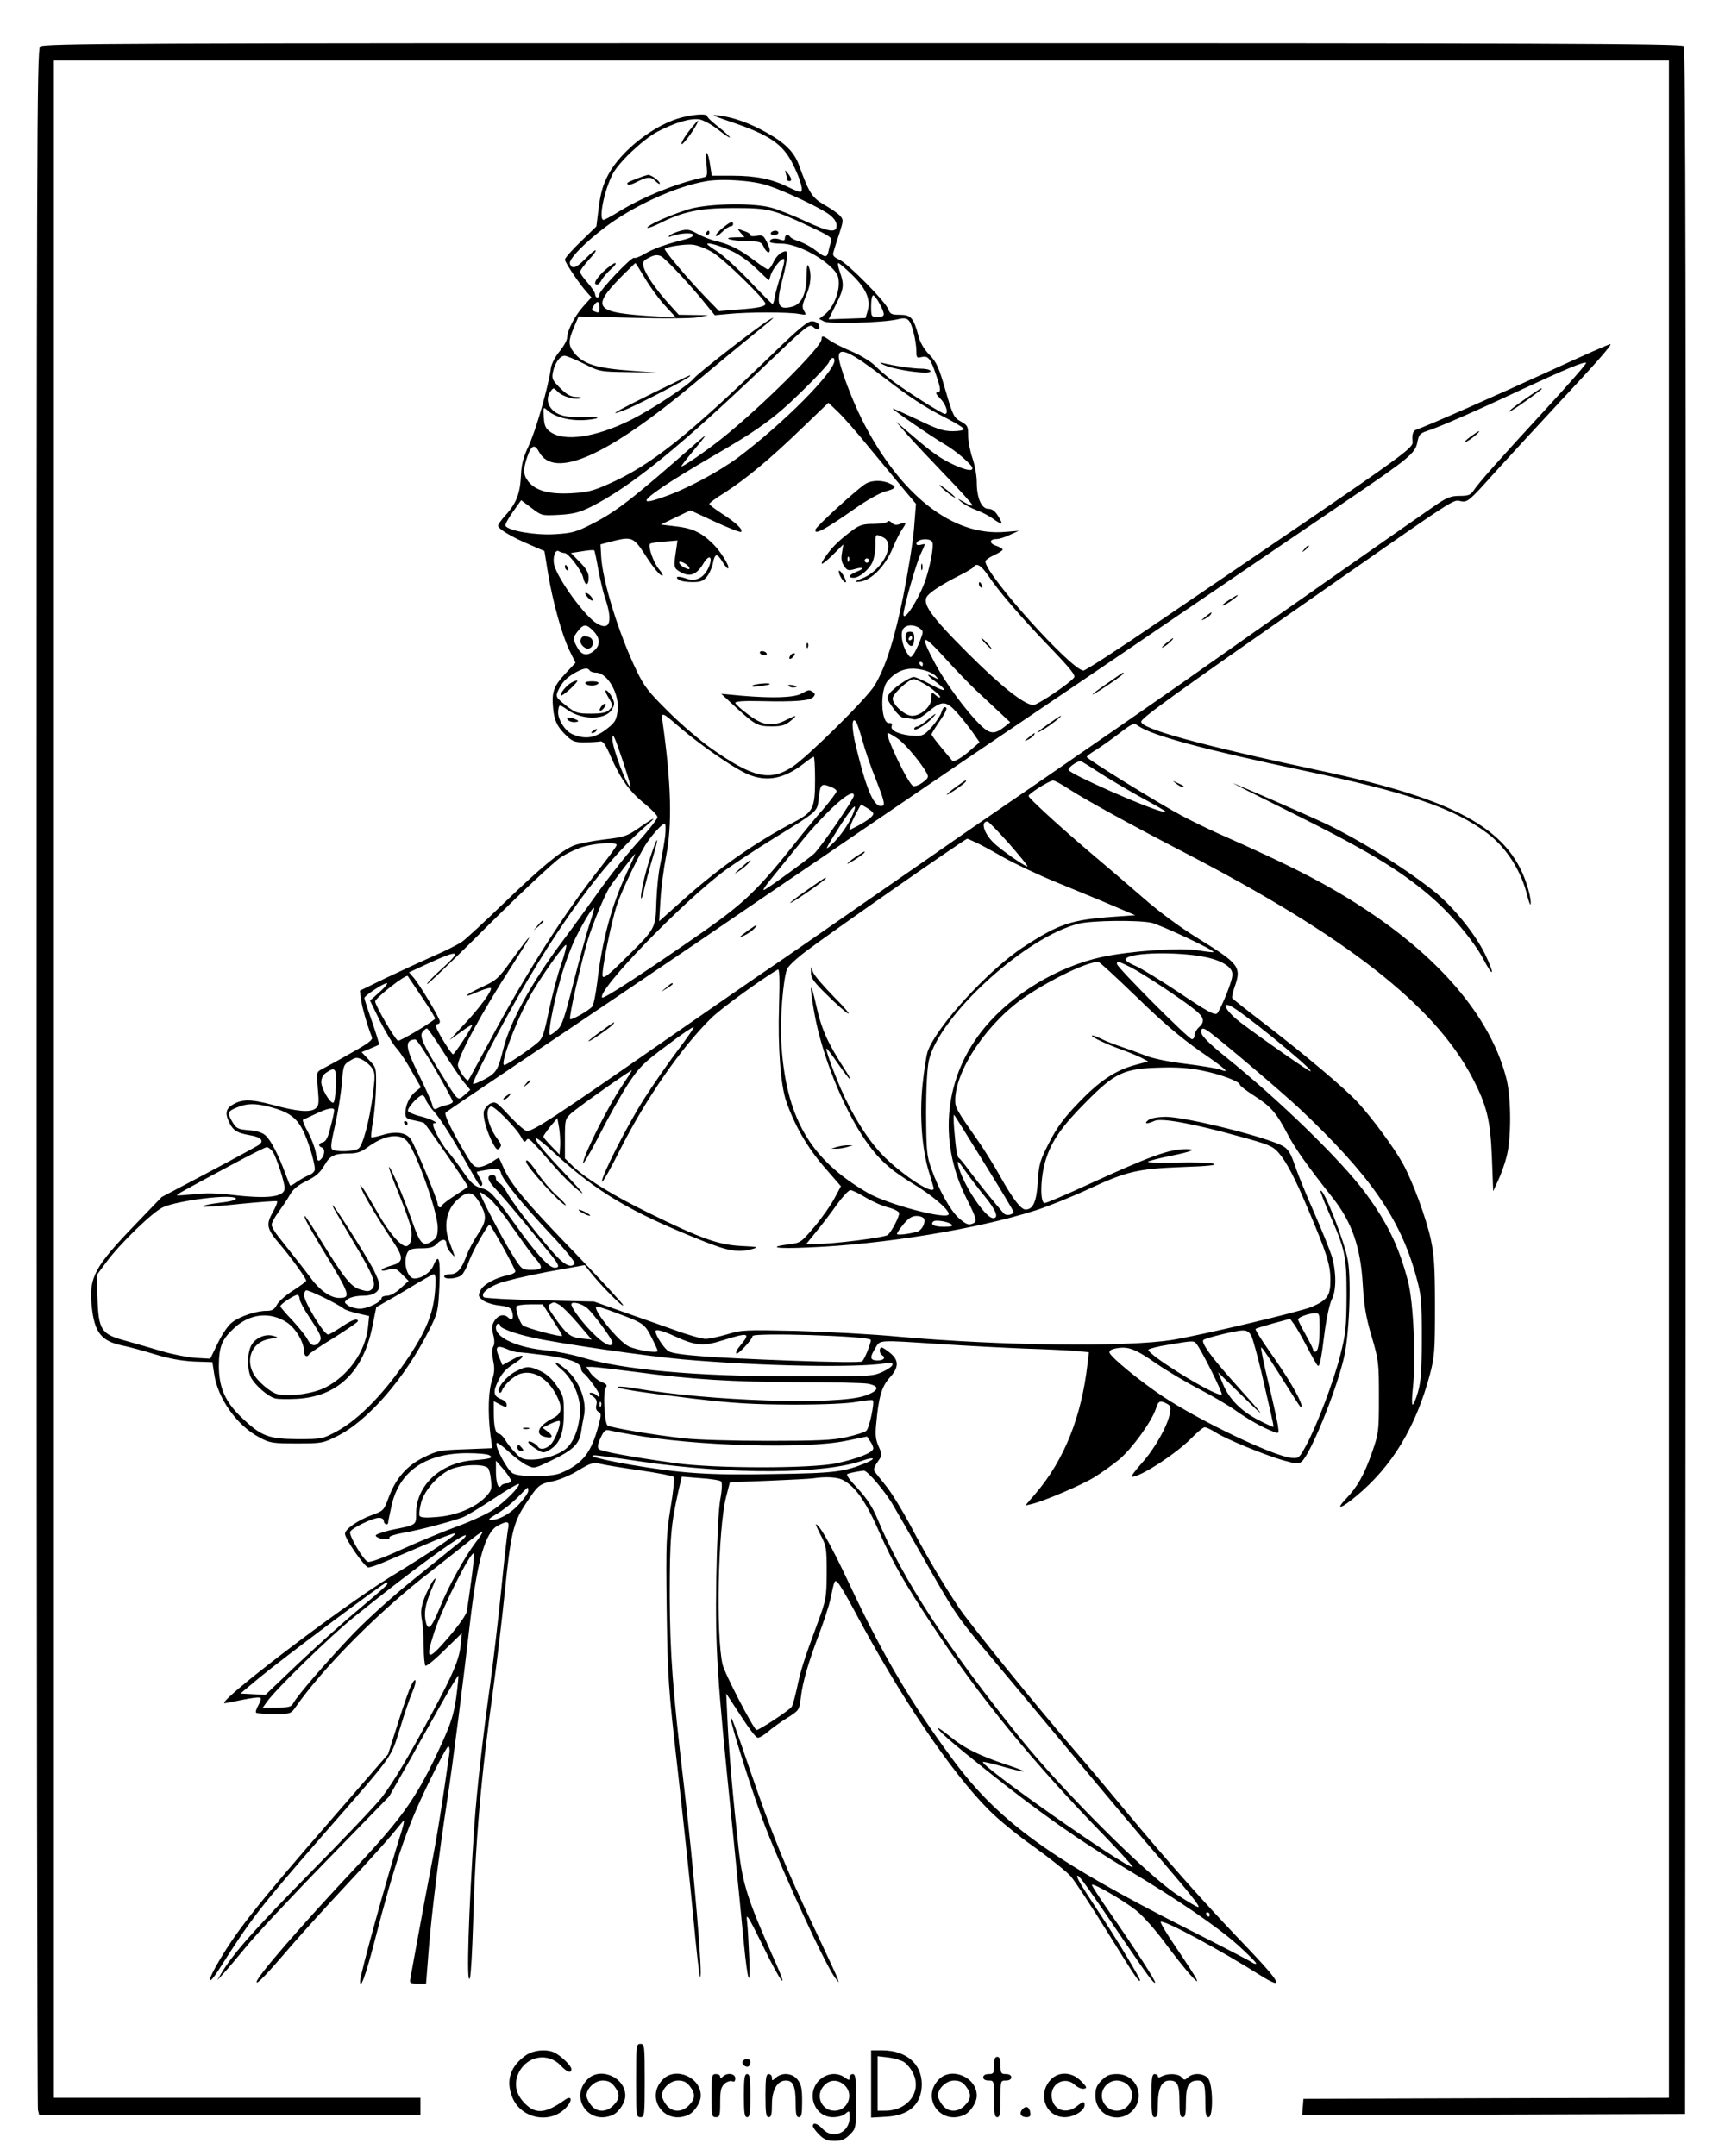 <?xml version="1.0" standalone="no"?>
<!DOCTYPE svg PUBLIC "-//W3C//DTD SVG 20010904//EN"
 "http://www.w3.org/TR/2001/REC-SVG-20010904/DTD/svg10.dtd">
<svg version="1.0" xmlns="http://www.w3.org/2000/svg"
 width="800pt" height="1000pt" viewBox="0 0 800 1000"
 preserveAspectRatio="xMidYMid meet">

<g transform="translate(0,1000) scale(0.1,-0.1)"
fill="#000000" stroke="none">
<path d="M186 9784 c-15 -14 -16 -462 -16 -4782 0 -2622 3 -4777 6 -4789 l6
-23 884 0 884 0 0 40 0 40 -850 0 -850 0 0 4725 0 4725 3745 0 3745 0 0 -4725
0 -4725 -847 -2 -848 -3 -3 -38 -3 -37 888 2 888 3 3 4789 c1 3532 -1 4792 -9
4802 -10 12 -628 14 -3810 14 -3439 0 -3799 -1 -3813 -16z"/>
<path d="M3165 9456 c-126 -31 -284 -153 -344 -266 -24 -45 -35 -83 -44 -150
l-11 -90 -73 -71 c-40 -38 -73 -76 -73 -83 0 -14 69 -116 103 -153 l20 -22
-38 -42 c-40 -45 -74 -111 -75 -146 0 -11 -16 -40 -35 -63 -20 -24 -37 -56
-40 -78 -14 -94 -70 -290 -105 -364 -24 -51 -32 -84 -34 -135 -4 -81 -21 -127
-70 -181 -20 -22 -36 -44 -36 -50 0 -15 61 -52 144 -87 l71 -31 16 -100 c22
-133 64 -285 99 -359 l29 -59 -45 -48 c-56 -60 -66 -87 -59 -161 5 -61 21 -92
69 -136 22 -20 36 -25 79 -24 28 0 60 2 70 4 13 3 25 -13 50 -71 45 -103 87
-162 157 -218 32 -26 59 -54 59 -62 0 -8 -40 -60 -90 -115 -50 -55 -134 -161
-186 -235 -53 -74 -126 -175 -164 -225 -141 -188 -243 -373 -274 -497 -25
-101 -33 -114 -86 -143 -28 -15 -53 -25 -55 -22 -3 3 27 67 66 142 258 497
507 855 730 1049 62 53 52 51 -31 -7 -51 -35 -65 -40 -160 -51 -57 -7 -120
-20 -139 -28 -61 -26 -150 -100 -320 -264 -91 -88 -179 -169 -197 -182 -18
-12 -76 -42 -130 -65 -54 -24 -153 -70 -221 -102 l-123 -60 6 -45 c6 -38 27
-112 50 -171 5 -12 -19 -30 -102 -76 -59 -34 -119 -66 -132 -73 -23 -12 -23
-15 -17 -89 6 -66 5 -80 -10 -92 -24 -20 -85 -15 -198 16 -104 28 -147 28
-192 -2 -28 -18 -30 -42 -9 -83 18 -35 36 -45 92 -55 55 -9 71 -27 41 -47 -13
-8 -119 -66 -236 -128 l-212 -112 -124 -129 c-187 -194 -214 -244 -201 -374
12 -124 43 -165 143 -186 31 -6 100 -25 152 -41 65 -20 122 -30 180 -33 l85
-3 8 -53 c16 -115 107 -243 212 -297 46 -25 60 -27 170 -27 116 0 123 1 187
33 144 71 315 268 429 494 40 80 41 86 47 205 5 127 -3 153 -28 93 -13 -32
-55 -60 -88 -60 -34 0 -55 78 -32 121 9 15 22 19 64 19 40 0 57 5 71 20 23 25
45 26 45 1 0 -10 9 -29 21 -42 23 -26 23 -28 -7 51 -28 74 -14 150 38 196 50
46 76 39 112 -33 24 -47 20 -72 -20 -131 -19 -29 -41 -71 -49 -92 -23 -65 -44
-90 -76 -90 -16 0 -29 -4 -29 -10 0 -17 66 -11 83 8 9 10 24 38 32 62 16 45
86 169 95 170 7 0 120 -205 120 -217 0 -6 -14 -13 -31 -17 -59 -11 -119 -44
-131 -72 -11 -23 -10 -28 10 -44 12 -10 47 -22 77 -25 47 -6 56 -11 61 -32 8
-29 -2 -41 -18 -25 -19 19 -46 14 -64 -13 -13 -20 -14 -33 -7 -64 7 -25 7 -45
1 -56 -7 -11 -7 -34 -1 -65 8 -37 6 -58 -5 -92 -17 -48 -20 -149 -8 -249 l9
-66 -125 -5 c-117 -4 -129 -6 -192 -37 -80 -39 -131 -99 -164 -188 -22 -59
-23 -61 -82 -82 -62 -23 -120 -64 -120 -85 0 -24 92 -156 108 -156 10 0 42 11
72 24 30 13 115 49 188 80 73 32 137 56 143 54 11 -4 -112 -87 -304 -204 -233
-144 -809 -584 -765 -584 3 0 40 7 83 16 42 9 79 13 83 9 4 -3 -1 -19 -10 -35
-9 -16 -14 -31 -10 -34 3 -3 40 -6 83 -6 76 0 78 1 100 32 127 183 390 447
620 624 42 33 114 89 160 126 45 37 85 66 87 64 2 -2 -12 -25 -32 -50 -51 -68
-124 -199 -165 -300 -39 -94 -54 -112 -65 -74 -11 44 -5 83 24 153 23 53 25
64 10 45 -11 -14 -29 -50 -41 -80 -16 -44 -19 -64 -13 -100 5 -25 9 -82 9
-127 0 -45 4 -85 8 -89 4 -4 44 28 88 72 l81 79 -5 -50 c-6 -70 -34 -136 -133
-320 -109 -203 -175 -314 -232 -390 -25 -33 -174 -190 -332 -350 -256 -260
-360 -377 -415 -470 l-17 -30 28 31 c16 17 63 73 106 125 42 52 208 230 370
396 l293 301 87 153 c47 85 118 212 158 282 40 71 74 127 76 125 1 -2 -3 -47
-10 -100 -11 -77 -24 -119 -65 -210 -113 -247 -176 -339 -395 -573 -266 -284
-466 -515 -466 -538 0 -14 48 36 166 174 45 52 154 173 244 269 90 96 185 202
213 235 27 33 53 64 58 70 5 5 2 -13 -6 -40 -66 -208 -195 -673 -195 -704 0
-44 25 23 65 177 97 376 150 531 251 739 46 95 88 173 93 173 5 0 8 -15 5 -33
-32 -227 -59 -398 -84 -522 -16 -82 -43 -226 -60 -320 -17 -93 -33 -182 -36
-197 -5 -27 -4 -28 33 -28 l39 0 12 153 c13 167 47 442 86 697 27 176 72 531
106 825 33 288 71 419 129 449 44 23 54 21 48 -12 -4 -15 -18 -142 -32 -282
-14 -140 -37 -334 -50 -430 -36 -258 -63 -496 -75 -665 -27 -404 -38 -753 -21
-710 5 11 11 124 15 250 10 379 36 679 96 1110 16 116 38 305 50 420 28 280
40 333 98 420 58 88 63 92 127 105 29 6 82 28 117 50 59 35 68 38 104 30 21
-5 104 -19 184 -30 80 -12 149 -25 154 -30 5 -5 -1 -66 -14 -143 -20 -125 -22
-158 -18 -473 5 -323 7 -358 51 -744 25 -223 58 -529 72 -679 14 -151 28 -277
32 -280 14 -13 -30 511 -77 904 -50 423 -63 599 -64 860 0 268 5 331 40 488
l16 68 86 -7 c48 -3 91 -10 96 -15 6 -5 5 -38 -4 -86 -8 -47 -15 -193 -18
-365 -5 -327 3 -454 73 -1138 24 -239 49 -489 55 -555 17 -177 31 -215 25 -70
-3 66 -7 143 -10 170 -6 46 0 38 75 -114 81 -167 121 -218 57 -74 -129 288
-153 362 -172 532 -24 215 -45 450 -51 586 l-6 130 23 -35 c85 -132 113 -170
125 -170 7 0 28 13 46 28 18 16 58 45 89 64 55 35 56 36 63 94 8 71 35 165 87
301 21 57 43 124 49 150 21 99 20 96 35 83 8 -7 42 -64 76 -128 214 -402 448
-749 624 -926 44 -45 140 -123 213 -174 72 -52 148 -112 168 -135 20 -23 94
-136 166 -252 139 -224 149 -238 155 -231 5 4 -112 199 -197 326 -81 123 -103
160 -92 160 9 0 51 -60 217 -305 104 -153 136 -197 142 -191 5 5 -90 153 -210
325 -48 69 -85 126 -83 129 8 8 147 -73 204 -118 32 -25 91 -92 134 -150 88
-119 166 -209 147 -170 -6 14 -48 78 -92 143 -44 64 -77 120 -74 123 12 12
273 -128 475 -256 29 -18 55 -30 59 -27 9 10 -32 59 -174 207 -167 175 -332
361 -518 585 -82 99 -188 225 -236 280 -192 224 -485 585 -541 667 -76 114
-148 235 -228 387 -36 67 -85 147 -110 178 -25 31 -49 61 -54 68 -6 8 -1 23
14 44 22 32 22 33 5 72 -14 31 -17 53 -11 109 11 120 25 169 62 210 43 47 44
80 3 114 -17 14 -35 26 -40 26 -12 0 -12 -27 1 -35 20 -12 9 -25 -20 -25 -35
0 -38 13 -10 58 23 38 7 37 300 18 118 -8 294 -17 390 -21 96 -3 203 -8 238
-11 l62 -6 -6 -51 c-28 -248 -108 -448 -241 -604 l-48 -56 30 7 c58 14 229 87
288 123 33 20 86 58 118 84 59 50 150 175 170 236 11 36 19 39 51 22 17 -9 19
-17 13 -47 -11 -58 -72 -165 -132 -231 -30 -34 -50 -61 -44 -61 41 0 205 107
276 179 27 28 55 51 62 51 8 0 30 -11 51 -24 45 -30 235 -108 319 -131 54 -15
65 -16 80 -4 39 33 154 311 194 474 26 102 37 361 20 459 -15 87 -113 337
-127 323 -2 -2 16 -49 40 -104 75 -170 81 -197 81 -383 -1 -147 -4 -177 -29
-275 -31 -123 -109 -328 -159 -420 -31 -57 -34 -60 -66 -57 -82 6 -430 173
-601 287 -103 69 -235 177 -244 200 -3 10 5 16 30 21 56 10 87 -1 186 -70 51
-35 140 -88 198 -118 58 -30 135 -75 170 -100 64 -45 125 -79 177 -99 25 -9
25 -9 19 33 -4 24 -24 114 -45 201 -21 86 -35 157 -32 157 6 0 30 -37 158
-240 25 -40 33 -47 29 -28 -8 37 -65 132 -149 251 -38 54 -67 101 -64 103 2 3
39 14 82 26 l78 21 17 -23 c10 -13 37 -60 60 -104 23 -45 46 -85 50 -89 10
-11 16 18 34 160 8 61 23 127 32 145 22 42 22 126 1 200 -10 31 -47 123 -83
205 -36 81 -76 180 -89 218 -18 54 -30 74 -53 88 -69 41 -452 137 -547 137
-37 -1 -67 -6 -79 -15 -24 -18 -7 -20 28 -4 31 15 179 -12 398 -73 132 -36
151 -44 178 -75 35 -40 76 -117 137 -263 86 -202 103 -257 103 -326 0 -74 -13
-93 -85 -125 -50 -22 -518 -133 -650 -154 -216 -34 -793 -27 -1265 15 -124 12
-338 23 -476 27 -238 5 -255 5 -322 -16 -38 -11 -84 -21 -100 -21 -16 0 -81
18 -143 41 -63 22 -172 61 -244 86 l-130 46 -252 6 c-138 3 -255 10 -259 14
-16 15 13 42 68 64 31 12 133 36 228 54 l172 31 31 -39 c52 -64 147 -159 147
-147 0 6 -100 114 -221 240 -231 239 -298 319 -332 394 -11 25 -21 47 -23 49
-1 2 -17 -7 -33 -19 -17 -11 -43 -22 -58 -23 -23 -2 -32 7 -65 63 -65 109
-100 182 -91 190 4 4 186 127 403 273 217 145 562 379 767 518 205 140 470
321 590 402 120 82 311 212 425 290 114 78 303 206 420 285 117 79 482 326
810 550 329 224 675 460 770 524 283 192 311 216 321 265 7 37 12 43 45 54 52
16 228 93 432 189 204 95 299 135 306 127 3 -3 -79 -97 -182 -209 -222 -241
-316 -347 -339 -382 -15 -22 -25 -26 -65 -26 -41 0 -59 -7 -112 -43 -66 -45
-769 -537 -1168 -819 -209 -146 -358 -250 -1025 -708 -93 -65 -308 -214 -477
-331 -169 -118 -357 -248 -418 -289 -61 -41 -264 -182 -452 -312 -549 -382
-653 -451 -677 -443 -11 3 -47 36 -81 72 -56 61 -62 65 -85 55 -13 -6 -27 -23
-31 -36 -6 -26 14 -98 44 -153 14 -25 19 -29 29 -18 10 11 8 18 -6 37 -48 61
-66 145 -34 156 15 4 118 -100 140 -142 12 -23 17 -26 24 -15 10 15 11 14 131
-123 31 -36 80 -85 110 -109 37 -31 22 -11 -54 69 -111 117 -156 172 -140 172
6 0 43 -30 83 -68 197 -181 352 -273 679 -404 128 -52 174 -59 240 -41 31 9
25 10 -55 14 -105 6 -184 34 -430 155 -163 80 -283 154 -346 213 l-39 38 0 91
c0 90 1 92 30 119 35 31 280 204 280 198 0 -3 -22 -37 -49 -77 -59 -87 -169
-304 -177 -351 -4 -17 29 38 73 123 43 85 105 195 137 244 52 78 72 98 179
177 65 50 122 88 124 85 3 -2 -31 -51 -74 -108 -43 -57 -114 -159 -158 -228
-80 -127 -199 -362 -193 -381 2 -6 40 60 83 147 120 238 287 479 426 614 44
43 225 175 306 223 8 5 10 -38 6 -170 -6 -190 7 -364 33 -440 38 -111 97 -213
174 -303 l80 -92 -30 -56 c-17 -32 -58 -91 -93 -132 -61 -72 -65 -75 -116 -81
-107 -14 -61 -22 89 -15 346 14 785 86 1053 172 62 20 173 65 248 100 174 81
225 93 433 101 121 4 163 9 145 15 -13 6 -90 8 -172 6 -81 -2 -141 0 -133 4 8
5 56 17 106 27 98 20 123 31 71 31 -79 0 -164 -31 -459 -166 -100 -46 -189
-84 -197 -84 -23 0 -20 122 5 201 27 87 75 156 190 271 130 131 172 151 332
156 83 3 141 -1 200 -13 87 -17 178 -51 178 -66 0 -5 31 -29 69 -53 76 -49
101 -78 155 -181 33 -63 92 -146 206 -290 89 -112 130 -229 140 -401 6 -102
15 -155 42 -245 32 -109 33 -121 33 -279 0 -160 -1 -168 -32 -257 -36 -103
-68 -160 -121 -215 -51 -54 -24 -47 47 12 168 139 278 322 343 567 21 80 23
109 23 313 0 182 -4 241 -19 310 -22 102 -85 272 -131 355 -41 73 -138 205
-207 281 -61 66 -247 223 -440 371 -76 58 -140 109 -143 113 -3 4 2 27 10 50
34 96 24 108 -171 229 -81 50 -179 122 -255 189 -68 59 -180 155 -249 213
-140 119 -280 248 -280 257 0 11 98 72 114 72 7 0 40 -18 72 -39 70 -46 278
-161 529 -291 760 -394 1169 -714 1344 -1050 67 -129 83 -195 90 -370 l6 -155
23 50 c13 28 31 77 39 110 22 82 22 268 0 359 -68 272 -288 542 -632 773 -184
124 -356 213 -705 367 -47 21 -123 58 -170 83 -104 55 -440 263 -440 272 0 4
18 18 40 31 23 14 71 48 109 77 65 50 69 51 90 36 65 -45 306 -110 771 -208
484 -102 694 -174 848 -290 89 -67 158 -175 186 -293 10 -37 15 -47 15 -29 1
15 -8 56 -20 90 -85 255 -332 390 -954 522 -563 120 -842 197 -832 229 5 19
172 139 777 561 709 495 667 468 706 460 30 -5 38 1 155 132 68 75 198 216
288 313 185 198 256 279 250 284 -2 2 -125 -52 -274 -121 -239 -110 -579 -260
-627 -276 -13 -5 -18 -17 -18 -41 0 -53 94 15 -1174 -848 -184 -126 -342 -228
-351 -228 -55 0 -455 445 -455 506 0 6 18 19 40 29 22 10 40 21 40 26 0 4 -14
12 -31 18 -33 11 -31 31 4 31 12 0 40 9 62 20 l40 18 -62 -5 c-244 -22 -489
170 -666 522 -51 102 -107 255 -107 291 0 48 57 21 215 -101 114 -88 188 -136
283 -184 45 -23 82 -46 82 -51 0 -6 -24 -10 -52 -10 -43 0 -73 10 -165 55 -62
29 -113 52 -113 50 0 -6 180 -130 240 -165 54 -31 130 -97 130 -112 0 -15 -34
-8 -88 17 -60 28 -100 56 -197 140 l-70 60 52 -60 c29 -33 109 -118 178 -190
69 -71 125 -134 125 -138 0 -5 -17 1 -37 13 -35 20 -36 20 -15 2 12 -11 44
-28 70 -38 26 -9 62 -28 80 -42 18 -13 35 -22 37 -20 2 2 -5 18 -17 36 -13 22
-28 32 -44 32 -32 0 -54 50 -54 123 0 30 -9 80 -20 112 -11 32 -20 79 -20 105
0 43 -3 48 -34 65 -32 18 -37 27 -71 144 -31 108 -42 132 -75 166 -24 24 -43
57 -50 85 -23 86 -35 100 -86 100 -38 0 -46 3 -54 25 -14 37 -185 210 -226
230 -29 13 -34 20 -28 38 3 12 15 50 27 85 19 60 19 63 2 82 -10 11 -42 33
-72 50 -57 33 -71 55 -118 185 -22 60 -64 102 -150 150 -78 44 -154 71 -220
79 -42 6 -35 1 51 -28 184 -62 245 -104 292 -199 37 -75 50 -127 33 -127 -6 0
-33 11 -59 24 -71 35 -147 51 -254 51 l-97 0 -7 45 c-10 73 -26 84 -18 13 6
-62 6 -62 -23 -68 -122 -28 -266 -86 -377 -153 -37 -23 -72 -42 -77 -42 -24 0
2 134 42 212 27 54 140 160 206 196 84 44 156 65 198 58 19 -4 57 -25 85 -47
29 -23 53 -39 55 -37 2 2 -20 23 -50 47 -30 23 -55 46 -55 52 0 12 -54 10
-115 -5z m398 -317 c83 -28 244 -104 284 -135 21 -16 33 -34 33 -50 0 -36 -35
-31 -147 21 -53 25 -124 53 -157 62 -78 21 -254 20 -356 -1 -70 -15 -227 -82
-217 -93 3 -2 27 7 54 20 108 55 187 72 343 72 164 0 184 -5 358 -87 86 -40
103 -51 97 -66 -3 -9 -9 -29 -12 -44 -7 -35 -15 -35 -61 1 -20 16 -54 34 -74
41 -21 6 -40 16 -43 21 -9 14 -25 11 -25 -6 0 -11 -6 -12 -22 -6 -25 9 -48 4
-48 -10 0 -5 24 -9 53 -9 63 0 169 -50 230 -108 31 -30 37 -43 37 -77 0 -51
-29 -115 -64 -143 l-27 -21 23 -12 c25 -13 274 -6 341 10 28 7 41 6 51 -5 16
-15 36 -98 36 -146 0 -27 3 -30 24 -24 30 7 41 -6 66 -79 24 -69 25 -85 6 -85
-9 0 -3 -11 15 -29 27 -27 40 -71 21 -71 -12 0 -177 104 -239 151 -28 21 -67
54 -85 73 -18 18 -66 48 -106 65 -41 17 -86 40 -102 51 -33 24 -40 25 -40 6 0
-36 -277 -311 -460 -458 -71 -57 -190 -139 -190 -131 0 3 21 31 47 62 79 95
80 97 18 43 -292 -257 -367 -315 -481 -373 -73 -37 -91 -42 -173 -47 -91 -5
-212 16 -227 39 -3 5 13 34 34 64 l39 55 48 -36 c47 -36 47 -36 128 -32 67 4
94 11 147 37 192 97 420 284 834 680 170 163 180 170 198 154 20 -18 34 -12
25 12 -4 8 -18 15 -32 15 -19 0 -62 -35 -173 -143 -402 -389 -574 -526 -772
-613 -72 -32 -99 -38 -173 -42 -101 -5 -163 12 -197 55 -24 31 -25 55 -4 116
18 53 34 59 54 21 70 -129 316 -20 725 322 105 88 226 188 270 223 94 76 111
91 70 66 -58 -36 -327 -245 -346 -269 -26 -33 -197 -146 -296 -195 -161 -80
-307 -101 -371 -54 -22 16 -28 29 -30 69 -3 46 -3 48 15 32 46 -42 143 -58
228 -39 18 5 -5 7 -60 7 -73 -1 -96 3 -125 19 -39 24 -51 66 -27 99 14 19 14
19 35 -2 22 -22 81 -38 104 -29 7 3 -2 6 -21 6 -25 1 -43 11 -73 41 -35 35
-40 44 -34 72 8 43 33 78 54 78 9 0 50 -17 90 -37 73 -37 75 -37 205 -39 l132
-2 -111 8 c-169 12 -230 31 -273 86 -26 34 -26 53 1 116 l21 50 251 -6 c141
-4 273 -3 301 2 l50 10 -68 1 -69 1 -46 51 c-59 65 -109 137 -117 171 -6 23
-2 29 25 43 25 13 38 14 55 7 21 -10 142 -139 215 -231 l35 -43 65 6 c88 9
280 9 325 0 35 -6 36 -6 24 14 -10 17 -9 28 9 70 23 52 27 102 12 137 -6 14
-9 1 -9 -45 -1 -82 -24 -131 -66 -142 -69 -18 -78 7 -45 131 11 41 20 87 20
103 0 25 -2 27 -24 17 -13 -6 -31 -26 -39 -45 -9 -19 -20 -34 -25 -34 -4 0
-32 18 -62 41 -69 52 -114 75 -176 90 -27 6 -67 22 -90 35 -36 20 -46 22 -80
13 -21 -6 -43 -16 -49 -21 -7 -8 -4 -9 10 -3 37 13 92 17 99 7 4 -7 -10 -15
-36 -22 -88 -22 -144 -42 -186 -66 -23 -14 -46 -23 -51 -20 -11 7 -161 -151
-161 -169 0 -8 -4 -15 -10 -15 -5 0 -10 7 -10 15 0 8 -16 32 -35 54 -19 21
-35 44 -35 50 0 6 19 32 41 56 51 56 38 60 -16 5 -42 -43 -62 -50 -72 -24 -8
20 68 98 166 172 132 99 326 187 463 211 75 14 221 4 291 -20z m-256 -311 c51
-31 243 -218 243 -237 0 -13 -35 -20 -131 -27 l-84 -7 -67 69 c-80 83 -191
215 -185 220 10 10 95 23 130 19 21 -2 63 -18 94 -37z m92 5 c30 -14 80 -50
110 -80 30 -29 56 -53 57 -53 1 0 4 10 8 23 8 29 52 84 62 75 4 -4 -3 -36 -14
-70 -11 -35 -24 -80 -28 -100 -3 -21 -8 -38 -11 -38 -3 0 -50 47 -105 105 -55
58 -122 119 -149 137 -27 17 -49 33 -49 36 0 10 68 -10 119 -35z m-410 -120
c22 -38 63 -95 92 -127 l54 -59 -102 6 c-275 17 -293 38 -155 180 37 37 68 67
69 67 1 0 20 -30 42 -67z m964 11 c64 -63 86 -113 71 -166 l-10 -33 -85 -3
-86 -3 33 67 c38 74 40 93 19 153 -8 22 -11 41 -7 41 4 0 33 -25 65 -56z m127
-134 c27 -52 25 -60 -10 -60 -29 0 -30 1 -30 50 0 28 4 50 10 50 5 0 19 -18
30 -40z m-1300 -15 c0 -27 -1 -28 -24 -19 -12 5 -13 9 -3 25 16 26 27 24 27
-6z m1090 -247 c0 -54 -237 -292 -447 -450 -88 -65 -236 -145 -342 -182 -111
-40 -110 -23 2 52 40 27 133 84 207 127 227 131 299 183 427 308 68 66 125
128 128 138 7 21 25 26 25 7z m148 -388 c48 -58 119 -144 158 -191 l72 -86 -9
-114 c-5 -63 -28 -204 -50 -314 -41 -203 -84 -335 -134 -416 -38 -61 -308
-328 -379 -375 -106 -70 -183 -52 -381 87 -49 35 -138 111 -196 169 -92 91
-112 117 -147 190 -82 169 -158 416 -164 530 l-3 55 65 17 c78 19 90 14 137
-58 44 -69 73 -104 85 -104 5 0 -2 14 -16 30 -26 31 -52 107 -41 118 3 3 33 8
66 10 l61 5 -7 -49 c-12 -78 -11 -80 26 -100 41 -21 71 -8 101 42 29 49 47 30
22 -23 -23 -46 -60 -63 -106 -45 -34 12 -52 7 -28 -8 8 -6 36 -10 62 -10 38 0
50 5 67 26 11 14 23 41 27 60 9 48 19 50 44 9 12 -20 24 -34 27 -31 9 9 -37
82 -74 117 -53 51 -95 70 -172 78 l-66 8 68 33 69 33 114 -53 c63 -29 117 -50
121 -47 10 11 -24 43 -88 84 -32 21 -59 41 -59 46 0 4 30 27 68 50 104 67 215
160 355 295 l129 124 45 -43 c25 -24 84 -91 131 -149z m306 -455 c7 -18 -8
-101 -30 -170 -28 -86 -104 -206 -104 -164 0 29 60 240 80 280 24 52 24 48 0
42 -11 -3 -20 -1 -20 5 0 23 65 29 74 7z m-1706 -50 c18 0 80 -81 87 -116 9
-38 25 -37 25 2 0 22 -11 42 -41 72 l-41 42 52 8 c28 5 54 7 56 4 2 -2 11 -43
19 -90 9 -47 22 -103 29 -124 40 -114 26 -163 -37 -124 -55 33 -177 201 -196
268 -10 35 4 78 21 66 7 -4 19 -8 26 -8z m577 -65 c8 -13 -1 -13 -26 0 -10 6
-19 15 -19 21 0 11 35 -5 45 -21z m1386 -37 c51 -76 156 -198 289 -336 94 -98
120 -130 111 -140 -23 -29 -170 -127 -188 -127 -42 0 -152 88 -308 244 -171
171 -211 229 -184 262 17 21 72 56 149 95 33 16 62 34 65 39 13 21 35 8 66
-37z m-1827 -262 c33 -35 30 -71 -8 -96 -29 -19 -52 -11 -71 26 -19 36 -19 41
6 73 26 33 39 33 73 -3z m1511 15 c18 -13 18 -15 2 -58 -10 -25 -23 -53 -31
-63 -13 -18 -14 -17 -30 7 -23 36 -32 94 -16 113 16 19 50 19 75 1z m122 -143
c43 -48 107 -114 143 -148 35 -33 85 -79 110 -103 l45 -42 -25 -20 c-47 -37
-68 -36 -112 6 -66 64 -161 193 -211 286 -75 140 -62 145 50 21z m-107 -23 c0
-5 -2 -10 -4 -10 -3 0 -8 5 -11 10 -3 6 -1 10 4 10 6 0 11 -4 11 -10z m-1545
-30 c3 -5 16 -10 29 -10 54 0 111 -101 100 -179 -6 -43 -12 -53 -54 -85 -53
-40 -96 -46 -154 -22 -37 15 -73 75 -67 111 4 29 5 29 45 1 71 -48 177 -45
205 5 12 22 12 29 0 54 -8 16 -20 30 -27 33 -8 2 -5 -8 8 -30 24 -40 24 -42 4
-62 -11 -11 -35 -16 -83 -16 -63 0 -71 3 -114 36 -52 41 -53 43 -33 82 17 33
41 55 81 76 35 18 51 20 60 6z m1556 0 c20 -6 43 -18 50 -27 13 -15 12 -15 -8
-5 -40 22 -37 12 5 -19 62 -46 51 -53 -21 -14 -35 19 -70 35 -79 35 -20 0 -95
-51 -113 -77 -14 -20 -13 -25 17 -67 20 -29 39 -46 52 -46 12 0 30 -3 42 -6
14 -4 33 6 63 30 69 58 87 58 139 1 24 -27 57 -69 74 -93 l31 -45 -44 -38
c-40 -35 -77 -56 -83 -47 -1 1 -23 28 -49 59 -26 31 -47 59 -47 63 0 3 16 29
35 57 36 52 42 69 26 69 -5 0 -11 -11 -15 -24 -3 -12 -23 -43 -44 -67 -35 -39
-43 -43 -81 -42 -63 3 -112 23 -106 44 4 12 0 16 -11 15 -39 -3 -44 155 -7
196 47 54 101 68 174 48z m17 -75 c28 -20 52 -41 52 -47 0 -6 -9 -3 -20 7 -20
18 -20 17 -20 -13 0 -38 -48 -82 -90 -82 -33 0 -90 51 -90 80 0 22 74 90 98
90 9 0 41 -16 70 -35z m-1148 -195 c84 -71 213 -162 285 -200 97 -51 185 -39
286 41 20 16 40 29 43 29 3 0 6 -47 6 -105 0 -133 -9 -151 -92 -195 -189 -99
-355 -216 -527 -370 l-104 -93 6 99 c3 54 15 145 26 202 29 144 24 337 -15
616 -8 58 -9 58 86 -24z m839 -52 c11 -42 40 -127 65 -188 35 -89 41 -113 30
-117 -38 -14 -73 63 -124 274 -21 85 -21 139 -1 117 5 -5 18 -44 30 -86z m163
7 c35 -23 111 -115 136 -161 10 -18 7 -24 -19 -43 -17 -13 -37 -20 -44 -17
-23 9 -136 246 -117 246 4 0 24 -11 44 -25z m-1272 -109 c21 -64 37 -116 34
-116 -16 0 -84 180 -84 223 0 34 9 15 50 -107z m2201 -45 c41 -27 124 -76 184
-110 133 -73 150 -84 115 -75 -79 19 -421 171 -434 192 -6 9 35 40 55 42 3 0
39 -22 80 -49z m-1237 -71 c14 -5 26 -14 26 -20 0 -5 -28 -43 -62 -83 -35 -39
-90 -106 -122 -147 -178 -224 -240 -284 -424 -414 -267 -186 -471 -320 -479
-313 -29 29 373 445 572 592 39 28 140 95 226 148 201 124 199 123 205 177 9
76 11 78 58 60z m106 -40 c0 -17 -155 -243 -186 -271 -25 -22 -184 -139 -222
-162 -21 -14 -13 1 31 55 24 29 79 98 124 153 124 154 253 269 253 225z m90
-84 c0 -12 -25 -31 -73 -57 l-39 -20 7 23 c4 13 17 40 28 60 l20 37 29 -17
c15 -9 28 -20 28 -26z m-95 -3 c-21 -49 -58 -102 -97 -139 -36 -34 -34 -28 40
89 59 91 83 113 57 50z m724 -135 c49 -56 88 -104 86 -106 -4 -5 -85 49 -141
95 -56 45 -82 113 -44 113 4 0 49 -46 99 -102z m-1594 35 c-4 -32 -14 -89 -22
-128 -9 -38 -17 -119 -19 -178 -4 -126 -1 -121 -153 -271 -67 -67 -92 -86 -96
-74 -7 19 39 250 67 333 22 66 105 239 140 289 29 42 70 86 81 86 4 0 5 -26 2
-57z m1431 -26 c16 -6 76 -38 133 -71 57 -32 167 -84 245 -116 77 -32 193 -79
256 -106 l115 -49 -100 -7 c-198 -14 -254 -33 -418 -140 -163 -106 -407 -373
-445 -486 -6 -18 -17 -89 -24 -158 -14 -143 -2 -298 32 -406 11 -35 20 -66 20
-70 0 -35 -156 69 -243 161 -67 72 -135 181 -187 300 -37 86 -72 183 -67 188
2 1 25 -29 51 -67 59 -86 83 -105 30 -24 -77 119 -105 183 -129 292 -27 122
-33 101 -9 -33 34 -195 133 -442 236 -592 62 -90 116 -139 228 -207 84 -51
160 -116 160 -137 0 -30 -282 44 -375 98 -270 156 -382 351 -402 703 -6 103 9
288 27 335 5 13 44 50 87 82 117 89 734 519 749 523 1 0 15 -6 30 -13z m-1656
-16 c0 -6 -32 -49 -70 -98 -171 -215 -350 -495 -525 -823 -49 -91 -90 -167
-93 -170 -6 -8 -42 40 -48 66 -8 30 110 249 253 469 105 163 102 168 -9 15
-57 -79 -67 -88 -135 -119 -82 -38 -93 -55 -14 -20 29 12 54 19 57 16 9 -9
-52 -93 -125 -170 l-66 -71 53 38 c28 21 52 35 52 32 0 -11 -82 -136 -89 -136
-7 0 -66 93 -77 123 -3 10 -1 17 5 17 6 0 11 5 11 12 0 15 -96 175 -123 205
l-20 23 84 39 c152 70 165 65 62 -28 -37 -33 -65 -63 -62 -65 3 -3 131 120
284 273 154 153 305 294 335 314 30 20 80 43 110 51 63 17 150 21 150 7z m45
-133 c-69 -149 -113 -312 -135 -503 -7 -55 -17 -106 -23 -113 -15 -19 -97 -65
-103 -59 -7 7 48 251 82 367 22 73 79 211 102 246 16 25 115 154 118 154 1 0
-17 -42 -41 -92z m-171 -234 c-13 -39 -46 -161 -74 -270 -42 -166 -54 -203
-76 -221 -14 -13 -29 -23 -33 -23 -12 0 14 140 50 265 17 61 49 146 71 190 40
79 77 139 83 133 2 -2 -8 -35 -21 -74z m2606 6 c43 -10 295 -128 288 -136 -2
-2 -35 2 -72 8 -83 14 -316 -3 -447 -31 -204 -45 -410 -169 -540 -324 -189
-225 -222 -526 -87 -795 43 -85 49 -105 37 -113 -23 -14 -36 -11 -72 21 -39
34 -94 133 -128 230 -21 59 -23 83 -24 255 0 123 5 210 13 247 48 207 451 575
696 634 62 15 274 17 336 4z m-2739 -198 c-17 -49 -42 -145 -56 -213 -22 -106
-29 -127 -53 -146 -41 -35 -143 -103 -153 -103 -24 0 63 227 131 341 60 99
149 223 156 216 3 -3 -8 -46 -25 -95z m2932 48 c95 -11 159 -37 178 -71 9 -18
5 -37 -21 -105 -18 -46 -39 -89 -46 -95 -11 -9 -49 12 -171 94 -87 58 -179
115 -205 126 -27 11 -48 25 -48 30 0 27 166 38 313 21z m-264 -192 c121 -118
202 -187 294 -252 125 -86 147 -107 93 -86 -15 5 -87 17 -159 26 -82 10 -153
25 -187 39 -30 12 -80 30 -110 40 -30 10 -72 26 -93 37 -22 11 -41 17 -43 15
-6 -6 76 -44 142 -67 28 -10 66 -26 85 -35 l34 -18 -62 -17 c-91 -25 -165 -74
-262 -176 -67 -69 -99 -113 -135 -183 -43 -84 -48 -99 -53 -183 -6 -93 -22
-128 -57 -128 -21 0 -59 49 -117 153 -28 50 -75 126 -104 167 -98 140 -105
152 -105 186 0 143 155 369 334 487 122 81 274 153 329 156 5 1 84 -72 176
-161z m-26 136 c59 -30 243 -152 299 -198 43 -35 47 -55 18 -81 -11 -10 -20
-26 -20 -37 0 -10 -6 -18 -12 -18 -16 0 -348 334 -348 349 0 15 4 14 63 -15z
m-3284 -142 c35 -52 61 -95 59 -97 -21 -21 -163 -105 -172 -102 -14 5 -106
164 -106 182 0 16 142 127 151 118 3 -5 34 -50 68 -101z m-198 27 l-45 -40 46
-94 c26 -51 60 -108 77 -127 17 -19 49 -67 71 -108 l42 -73 -26 -21 c-28 -23
-46 -63 -46 -101 0 -20 7 -25 38 -31 20 -4 42 -9 49 -13 8 -5 203 -287 203
-295 0 -1 -27 -20 -60 -41 -33 -21 -60 -42 -60 -47 0 -4 -4 -8 -10 -8 -5 0
-10 7 -10 15 0 19 -103 267 -124 300 -21 32 -69 40 -131 21 -27 -8 -51 -13
-53 -11 -2 2 1 36 8 76 7 40 13 112 14 160 1 87 1 88 -33 123 l-34 36 39 16
c21 9 40 17 42 19 2 1 -13 49 -32 105 -20 56 -36 106 -36 111 0 11 89 69 104
69 6 -1 -9 -19 -33 -41z m3972 -81 c121 -83 399 -317 337 -283 -35 19 -305
210 -336 238 -66 57 -66 90 -1 45z m-3678 -195 c38 -60 81 -124 97 -143 l29
-35 -27 -24 c-33 -27 -26 -34 -110 102 -83 133 -100 173 -84 191 7 9 16 16 20
16 4 0 38 -48 75 -107z m3561 85 c89 -69 326 -271 411 -350 326 -308 466 -508
540 -776 25 -90 27 -111 27 -287 0 -154 -4 -202 -18 -252 -10 -35 -22 -61 -25
-58 -4 2 -3 39 2 82 14 129 2 394 -23 490 -42 161 -95 271 -200 413 -112 150
-395 426 -647 629 -69 55 -109 95 -111 109 -4 28 8 28 44 0z m-3597 -168 c44
-77 81 -144 81 -150 0 -5 -12 -12 -27 -15 -16 -4 -36 -10 -45 -16 -14 -7 -19
-4 -24 19 -4 15 -31 75 -60 134 -65 130 -69 164 -18 167 6 1 48 -62 93 -139z
m-293 5 c14 -21 14 -35 4 -117 -16 -125 -47 -240 -67 -255 -19 -14 -101 -17
-121 -5 -10 7 -7 30 12 113 13 57 27 144 31 192 7 85 8 89 38 107 27 17 33 17
59 4 15 -8 35 -25 44 -39z m-168 -82 c-2 -43 -7 -78 -13 -78 -16 0 -55 67 -55
96 0 17 8 34 22 43 43 30 49 22 46 -61z m417 -64 c4 -12 23 -39 43 -61 20 -23
72 -102 114 -177 99 -175 94 -167 103 -159 4 4 0 19 -9 34 -10 14 -16 27 -14
29 2 1 26 6 54 10 48 6 52 5 58 -17 8 -32 97 -141 232 -285 64 -68 112 -127
109 -133 -16 -26 -52 -6 -110 62 -90 105 -184 228 -205 269 -11 20 -26 39 -35
42 -8 4 -15 13 -15 22 0 8 -6 15 -14 15 -31 0 -27 -24 11 -63 22 -23 80 -91
129 -150 49 -60 106 -129 127 -154 41 -51 45 -63 19 -63 -26 0 -88 68 -182
200 -106 147 -116 158 -160 170 -29 8 -46 23 -80 72 -24 35 -56 78 -72 96 -38
44 -82 132 -66 132 27 0 -10 19 -61 32 -30 7 -56 19 -59 25 -4 14 50 73 67 73
5 0 13 -9 16 -21z m-720 -34 c81 -22 117 -46 147 -102 25 -46 58 -153 58 -187
0 -9 -12 -21 -26 -26 -15 -6 -40 -20 -56 -31 -16 -12 -31 -20 -32 -18 -2 2
-13 30 -25 62 -30 81 -65 149 -90 171 -14 13 -41 21 -77 24 -50 4 -58 8 -75
36 -26 43 -24 52 19 69 48 20 84 21 157 2z m295 -15 c0 -6 -7 -41 -17 -77 -11
-47 -21 -67 -35 -71 -22 -5 -24 -18 -4 -25 16 -7 11 -40 -9 -57 -10 -9 -15 -2
-20 32 -4 24 -21 68 -37 98 -17 30 -27 56 -22 57 5 2 32 14 59 27 54 26 85 32
85 16z m3015 -245 c74 -119 135 -221 135 -225 0 -15 -34 -21 -45 -8 -42 48
-118 142 -156 193 -24 33 -47 61 -51 63 -9 4 -15 40 -23 137 -3 38 -3 67 0 64
3 -3 66 -104 140 -224z m-1967 80 l-3 -40 -37 38 c-21 21 -38 42 -38 45 0 4
15 25 32 47 l33 39 8 -45 c4 -24 6 -62 5 -84z m-711 23 c42 -46 143 -329 143
-401 0 -38 -4 -49 -25 -63 -44 -29 -56 -17 -97 101 -39 110 -98 248 -104 242
-2 -2 18 -58 46 -125 27 -67 52 -137 56 -157 8 -46 -2 -85 -23 -85 -26 0 -84
69 -135 161 -26 46 -54 93 -62 104 l-16 20 7 -20 c10 -28 86 -155 139 -233 58
-85 58 -106 -1 -122 -25 -7 -45 -16 -45 -21 0 -4 15 -3 32 2 29 8 36 6 63 -22
l30 -30 -37 -34 c-22 -21 -48 -35 -63 -35 -14 0 -25 -5 -25 -10 0 -18 -64 -50
-101 -50 -19 0 -44 7 -55 15 -19 15 -19 15 0 30 11 8 40 15 67 15 51 0 79 18
79 50 0 10 -13 42 -28 72 -35 66 -182 298 -189 298 -2 0 4 -15 15 -32 10 -18
50 -85 87 -148 85 -141 102 -187 81 -208 -13 -13 -22 -13 -55 -3 -44 13 -73
49 -190 239 -34 56 -65 102 -67 102 -8 0 14 -42 79 -150 133 -218 137 -230 79
-230 -38 0 -89 35 -129 90 -34 46 -93 120 -150 192 -18 22 -33 48 -33 57 0 10
15 37 33 61 17 24 41 59 52 79 14 25 37 44 76 63 43 21 63 38 83 72 27 47 46
56 117 56 33 0 54 7 80 26 77 58 150 71 186 32z m-622 -50 c17 -26 55 -140 55
-169 0 -41 -76 -51 -245 -31 -65 8 -126 9 -175 3 -41 -4 -77 -7 -79 -5 -3 3
12 12 249 139 85 46 160 84 167 84 6 1 19 -9 28 -21z m3302 -207 c52 -64 67
-101 39 -101 -37 0 -144 163 -162 245 -5 26 -1 22 32 -25 21 -30 62 -84 91
-119z m-551 -6 c32 -19 79 -40 106 -46 28 -8 48 -19 48 -26 0 -19 -36 -87 -53
-101 -14 -12 -252 -42 -335 -42 l-43 0 48 59 c26 32 69 88 95 125 26 36 54 66
62 66 8 0 41 -16 72 -35z m-1749 -1 c18 -14 68 -75 110 -137 43 -61 90 -126
105 -143 39 -44 36 -54 -17 -54 -43 0 -45 2 -81 58 -48 73 -167 302 -158 302
4 0 22 -12 41 -26z m-1173 -3 c3 -5 -18 -12 -46 -16 -76 -9 -110 -16 -105 -22
3 -2 80 3 171 13 92 9 169 15 171 12 3 -3 -6 -26 -20 -51 -33 -58 -28 -78 37
-153 50 -59 118 -154 118 -164 0 -4 -27 -24 -61 -46 -34 -21 -67 -51 -75 -66
-11 -22 -22 -28 -48 -28 -48 0 -122 -25 -159 -53 -19 -14 -46 -54 -67 -97
l-35 -72 -70 4 c-38 3 -108 17 -155 31 -47 14 -123 36 -170 49 -111 30 -123
49 -128 198 l-4 105 46 62 c62 84 211 229 261 253 68 32 325 64 339 41z m3192
-95 c7 -19 -12 -54 -33 -59 -43 -12 -93 -17 -93 -10 0 5 14 25 31 46 23 27 38
37 60 37 16 0 32 -6 35 -14z m128 -26 c7 -7 -4 -10 -36 -10 -45 0 -65 10 -50
24 9 10 72 0 86 -14z m-2394 -257 c-2 -132 -30 -213 -122 -353 -112 -169 -231
-292 -338 -350 -64 -34 -67 -35 -180 -35 -134 1 -168 13 -257 98 -78 73 -108
141 -108 242 1 92 14 123 73 177 73 66 165 75 243 24 41 -28 78 -90 79 -133 0
-23 14 -31 24 -14 3 5 55 40 116 77 60 38 110 72 110 76 0 16 -27 7 -77 -27
-29 -19 -56 -35 -61 -35 -20 0 -112 152 -112 184 0 8 4 17 9 21 9 5 150 -64
177 -86 6 -5 34 -14 63 -21 l53 -12 -5 -50 c-12 -115 -91 -227 -199 -282 -55
-28 -169 -44 -222 -30 -32 8 -93 60 -112 97 -37 72 0 147 77 159 42 6 42 7 16
14 -37 11 -84 -10 -102 -45 -19 -36 -19 -112 -1 -148 19 -37 80 -89 112 -97
14 -4 60 -4 102 -2 189 11 308 126 350 340 l17 85 65 37 c36 20 94 55 130 77
36 21 68 39 72 39 5 0 8 -12 8 -27z m-630 -90 c0 -8 20 -46 45 -83 55 -83 60
-96 45 -115 -19 -23 -38 -18 -54 13 -8 16 -40 55 -70 88 -31 32 -56 62 -56 65
0 11 73 58 82 53 4 -3 8 -12 8 -21z m1206 -26 c12 -7 50 -45 85 -86 l63 -74
-49 5 c-53 6 -69 20 -132 111 -22 32 -24 40 -12 48 18 11 19 11 45 -4z m128
-15 c31 -28 116 -144 116 -158 0 -25 -30 -14 -75 28 -51 46 -115 129 -115 148
0 16 49 4 74 -18z m-161 -54 c26 -39 46 -73 44 -74 -7 -7 -173 38 -183 49 -16
17 -35 77 -28 88 3 5 31 9 63 9 l58 0 46 -72z m283 37 c138 -51 143 -54 175
-117 16 -31 29 -60 29 -64 0 -12 -95 3 -134 21 -50 24 -179 185 -147 185 5 0
40 -11 77 -25z m3274 -72 c0 -74 -7 -113 -21 -113 -5 0 -9 4 -9 9 0 5 -16 37
-35 71 -19 34 -35 66 -35 70 0 10 47 28 78 29 21 1 22 -3 22 -66z m-3800 8 c0
-12 68 -37 150 -55 125 -28 528 -86 696 -101 364 -32 812 -40 942 -18 48 8 40
-14 -15 -40 -47 -21 -58 -22 -413 -21 -456 0 -794 31 -985 89 -44 13 -114 27
-155 31 -137 12 -240 58 -240 106 0 10 5 18 10 18 6 0 10 -4 10 -9z m801 -45
c106 -49 139 -52 233 -22 119 37 128 34 80 -24 -15 -17 -23 -34 -19 -38 7 -7
75 66 75 81 0 17 530 1 548 -17 5 -6 -25 -84 -39 -100 -5 -6 -138 -4 -330 3
-376 14 -535 26 -567 43 -20 10 -62 74 -62 93 0 11 30 4 81 -19z m2683 -3 c7
-16 28 -91 46 -168 18 -77 38 -165 45 -195 7 -30 12 -56 11 -58 -2 -1 -32 12
-67 30 -82 42 -139 99 -167 168 l-23 55 108 -105 c125 -123 119 -112 -34 58
-106 118 -154 185 -142 197 9 9 152 44 181 44 20 1 31 -6 42 -26z m-256 -35
c24 -29 124 -230 118 -236 -10 -9 -124 51 -245 131 -61 40 -100 72 -95 77 5 5
47 16 94 23 112 19 116 19 128 5z m-3148 -40 c8 1 67 -6 130 -14 113 -15 165
-35 165 -63 0 -6 5 -15 10 -19 19 -13 75 -90 75 -103 0 -10 -3 -10 -12 -1 -7
7 -19 12 -27 12 -11 0 -8 -5 8 -16 17 -12 21 -22 17 -40 -4 -15 -1 -26 9 -32
14 -7 14 -14 1 -63 -34 -128 -74 -179 -177 -222 -44 -18 -186 -19 -220 -1 -26
13 -87 129 -75 141 3 3 28 -15 55 -40 28 -26 65 -54 84 -63 35 -17 36 -16 120
25 94 45 124 74 132 130 3 20 9 55 14 78 12 64 -20 152 -75 203 -24 22 -49 40
-56 40 -7 0 4 -14 25 -31 49 -40 87 -121 87 -186 0 -68 -23 -140 -57 -175 -31
-32 -106 -58 -170 -58 -37 0 -49 5 -74 33 -17 17 -38 44 -47 60 -9 15 -22 27
-28 27 -16 0 -24 33 -24 98 l0 53 30 -16 c27 -14 30 -14 30 0 0 9 -11 20 -25
25 -37 14 -40 34 -14 86 16 33 36 56 70 77 60 37 55 55 -6 20 l-45 -25 -15 37
c-21 48 -12 58 33 39 20 -9 44 -16 52 -16z m553 -92 c252 -34 443 -46 760 -47
150 0 290 -3 312 -7 58 -11 52 -33 -15 -56 -130 -44 -719 -25 -1067 35 -34 6
-68 9 -75 7 -19 -7 89 -24 347 -55 187 -22 273 -27 460 -28 148 0 254 5 299
13 37 7 71 10 74 7 9 -9 -16 -128 -30 -141 -7 -7 -49 -20 -93 -30 -65 -14
-132 -17 -365 -17 -157 0 -332 5 -390 12 -144 16 -343 50 -353 60 -14 14 -21
159 -8 174 9 12 5 17 -19 27 -17 7 -40 26 -51 41 l-20 29 26 0 c15 0 108 -11
208 -24z m-166 -158 c-3 -8 -6 -5 -6 6 -1 11 2 17 5 13 3 -3 4 -12 1 -19z
m143 -132 c292 -53 802 -68 993 -29 l98 20 14 -21 c8 -11 15 -26 15 -34 0 -19
-70 -47 -170 -69 -119 -25 -567 -25 -750 1 -208 29 -342 54 -353 65 -7 7 -5
23 8 51 15 33 23 40 39 36 12 -3 59 -12 106 -20z m-660 -96 c20 -12 4 -17 -76
-23 -152 -12 -264 -117 -264 -246 0 -55 2 -54 -110 -76 -19 -4 -46 -12 -60
-17 -20 -7 -22 -11 -10 -18 19 -12 63 -13 56 -1 -3 5 24 14 62 21 68 11 223
52 277 72 17 6 81 45 143 86 62 41 115 72 118 69 9 -9 -65 -84 -119 -120 -29
-19 -104 -54 -167 -77 -63 -23 -179 -71 -256 -106 -85 -39 -148 -62 -158 -58
-21 8 -89 123 -82 139 6 17 105 65 133 65 14 0 23 -6 23 -15 0 -15 20 -22 20
-7 0 4 7 37 15 74 34 161 155 247 350 248 50 0 97 -4 105 -10z m710 -30 c413
-60 842 -58 1022 6 52 18 64 10 15 -11 -102 -42 -146 -48 -429 -52 -304 -6
-426 3 -663 43 -135 24 -209 43 -165 44 8 0 107 -13 220 -30z m-610 -87 c0 -7
-9 -13 -19 -13 -11 0 -23 -5 -27 -11 -12 -20 -24 13 -24 66 l0 50 35 -40 c19
-22 34 -46 35 -52z m-107 58 c5 -5 12 -30 14 -56 5 -42 3 -49 -27 -80 -47 -48
-133 -84 -222 -91 -52 -5 -77 -3 -82 5 -4 6 0 35 8 65 16 53 70 116 126 146
50 27 161 33 183 11z m1806 -71 c28 -33 61 -79 74 -103 14 -23 73 -127 133
-232 145 -256 162 -282 273 -415 53 -63 234 -279 401 -480 167 -201 358 -428
425 -505 143 -167 189 -224 183 -230 -3 -3 -47 23 -99 57 -141 93 -527 478
-725 723 -338 420 -551 745 -664 1019 -24 57 -49 95 -92 142 -40 42 -56 65
-47 68 13 5 50 12 76 15 7 0 35 -26 62 -59z m-161 16 c60 -31 109 -102 173
-249 60 -135 110 -224 244 -427 222 -337 465 -634 799 -977 76 -79 134 -143
129 -143 -38 0 -720 479 -694 488 4 1 48 -9 96 -23 49 -14 90 -23 92 -21 2 2
-33 16 -79 31 -126 42 -197 77 -260 129 -32 26 -58 44 -58 41 0 -12 62 -66
230 -200 247 -197 430 -325 655 -460 230 -138 408 -260 503 -344 51 -46 91
-86 88 -89 -3 -2 -11 0 -18 5 -7 6 -146 78 -308 160 -623 316 -868 493 -1082
783 -191 258 -326 487 -478 811 -82 175 -140 279 -156 279 -2 0 8 -23 23 -52
25 -48 27 -60 27 -172 -1 -117 -2 -125 -43 -236 -64 -173 -78 -218 -95 -300
-9 -41 -20 -80 -24 -86 -11 -17 -156 -112 -164 -108 -17 11 -148 263 -157 304
-31 136 -21 627 16 775 l18 70 180 7 c99 4 191 9 205 11 57 9 113 6 138 -7z
m-1458 -51 c0 -9 -19 -36 -42 -61 -42 -46 -93 -74 -132 -74 -15 0 -7 8 29 29
28 16 70 50 95 75 24 25 45 46 47 46 2 0 3 -7 3 -15z m-312 -233 c-18 -15
-110 -89 -203 -164 -103 -82 -220 -187 -295 -264 -124 -130 -260 -287 -280
-324 -9 -17 -21 -20 -76 -20 l-65 0 20 28 c42 59 292 302 397 387 258 209 495
383 522 384 7 1 -2 -12 -20 -27z m48 -179 c-9 -65 -18 -131 -21 -147 -3 -16
-39 -67 -87 -123 -96 -111 -107 -106 -63 30 37 112 170 376 183 362 2 -2 -3
-57 -12 -122z m-391 -23 c-4 -6 -64 -58 -133 -116 -70 -58 -195 -171 -279
-250 l-152 -145 -58 3 -58 3 85 71 c107 89 581 444 592 444 5 0 6 -5 3 -10z
m3815 -1530 c0 -5 -2 -10 -4 -10 -3 0 -8 5 -11 10 -3 6 -1 10 4 10 6 0 11 -4
11 -10z"/>
<path d="M3353 8944 c-18 -14 -33 -30 -33 -37 0 -6 13 1 28 16 15 15 33 27 40
27 7 0 12 5 12 10 0 16 -13 12 -47 -16z"/>
<path d="M3434 8921 l19 -21 -44 -1 c-69 -1 -17 -17 59 -18 57 -1 63 -3 74
-26 11 -25 28 -34 28 -15 0 6 -7 25 -16 42 -13 26 -20 29 -45 24 -16 -3 -29
-2 -29 3 0 5 -8 11 -17 15 -10 3 -25 9 -33 12 -10 5 -9 0 4 -15z"/>
<path d="M3275 8920 c-3 -5 -1 -10 4 -10 6 0 11 5 11 10 0 6 -2 10 -4 10 -3 0
-8 -4 -11 -10z"/>
<path d="M3575 8920 c-3 -5 3 -10 14 -10 12 0 21 5 21 10 0 6 -6 10 -14 10 -8
0 -18 -4 -21 -10z"/>
<path d="M2800 8742 c-38 -37 -51 -62 -30 -62 5 0 15 10 21 23 7 12 26 34 43
49 17 15 26 27 19 28 -7 0 -30 -17 -53 -38z"/>
<path d="M4090 8312 c43 -27 239 -54 225 -32 -3 6 -23 10 -44 10 -34 0 -125
13 -176 26 -16 4 -17 3 -5 -4z"/>
<path d="M3028 8177 c-174 -86 -218 -112 -132 -79 54 20 304 150 304 158 0 5
19 14 -172 -79z"/>
<path d="M4010 7753 c-47 -32 -225 -195 -228 -209 -7 -28 42 -2 190 102 47 33
107 67 132 74 53 14 57 22 21 38 -37 17 -87 15 -115 -5z"/>
<path d="M4115 7580 c-3 -5 -32 -10 -64 -10 -48 0 -64 -5 -97 -29 -60 -45 -89
-73 -118 -112 -41 -56 -31 -58 25 -4 l50 50 -6 -38 c-5 -26 -3 -44 9 -61 14
-22 20 -24 48 -16 42 13 50 3 10 -12 -35 -14 -42 -28 -13 -28 25 0 68 35 86
70 8 16 15 52 15 80 0 56 -1 55 35 38 63 -29 -3 -156 -100 -192 -22 -8 -32
-15 -22 -15 59 -3 131 67 169 161 12 29 30 65 40 80 24 35 23 39 -7 28 -18 -7
-28 -5 -39 5 -9 10 -17 11 -21 5z m-178 -182 c-3 -8 -6 -5 -6 6 -1 11 2 17 5
13 3 -3 4 -12 1 -19z m93 2 c0 -5 -4 -10 -10 -10 -5 0 -10 5 -10 10 0 6 5 10
10 10 6 0 10 -4 10 -10z"/>
<path d="M3890 7349 c0 -17 26 -57 33 -49 2 3 -4 19 -14 35 -11 17 -19 23 -19
14z"/>
<path d="M3741 7004 c0 -11 3 -14 6 -6 3 7 2 16 -1 19 -3 4 -6 -2 -5 -13z"/>
<path d="M3525 6970 c3 -5 13 -10 21 -10 8 0 12 5 9 10 -3 6 -13 10 -21 10 -8
0 -12 -4 -9 -10z"/>
<path d="M3665 6959 c-11 -17 1 -21 15 -4 8 9 8 15 2 15 -6 0 -14 -5 -17 -11z"/>
<path d="M3491 6821 c-10 -6 1 -8 30 -4 24 3 46 7 48 9 10 9 -65 3 -78 -5z"/>
<path d="M3658 6818 c6 -6 18 -8 28 -6 14 3 12 5 -9 10 -19 3 -25 2 -19 -4z"/>
<path d="M3715 6782 c-35 -18 -133 -21 -275 -9 l-95 9 69 -64 c89 -81 100 -87
166 -87 44 0 61 5 85 24 36 30 32 31 -20 5 -64 -32 -104 -27 -174 25 -34 25
-61 50 -61 55 0 7 40 10 118 8 160 -4 229 2 244 19 9 11 9 16 -3 24 -17 11
-17 11 -54 -9z"/>
<path d="M4272 7370 c0 -14 2 -19 5 -12 2 6 2 18 0 25 -3 6 -5 1 -5 -13z"/>
<path d="M2620 7371 c0 -6 4 -13 10 -16 6 -3 7 1 4 9 -7 18 -14 21 -14 7z"/>
<path d="M2725 7230 c10 -11 20 -18 23 -15 7 6 -18 35 -31 35 -5 0 -2 -9 8
-20z"/>
<path d="M4540 7291 c0 -6 4 -13 10 -16 6 -3 7 1 4 9 -7 18 -14 21 -14 7z"/>
<path d="M4570 7015 c13 -14 26 -25 28 -25 3 0 -5 11 -18 25 -13 14 -26 25
-28 25 -3 0 5 -11 18 -25z"/>
<path d="M2693 7034 c-8 -20 21 -49 41 -41 21 8 21 43 0 51 -25 9 -34 7 -41
-10z"/>
<path d="M4200 7046 c0 -25 22 -51 33 -39 4 3 7 19 7 35 0 21 -5 28 -20 28
-14 0 -20 -7 -20 -24z m30 -6 c0 -5 -5 -10 -11 -10 -5 0 -7 5 -4 10 3 6 8 10
11 10 2 0 4 -4 4 -10z"/>
<path d="M2652 6835 c-25 -13 -57 -53 -50 -61 3 -2 22 12 43 31 41 39 43 48 7
30z"/>
<path d="M2715 6830 c3 -5 17 -10 30 -10 13 0 27 5 30 10 4 6 -8 10 -30 10
-22 0 -34 -4 -30 -10z"/>
<path d="M2790 6725 c-7 -9 -11 -18 -8 -20 3 -3 11 1 18 10 7 9 11 18 8 20 -3
3 -11 -1 -18 -10z"/>
<path d="M2630 6669 c0 -12 24 -22 45 -17 12 2 7 7 -14 15 -18 6 -31 7 -31 2z"/>
<path d="M2750 6610 c-9 -6 -10 -10 -3 -10 6 0 15 5 18 10 8 12 4 12 -15 0z"/>
<path d="M4300 6660 c-19 -16 -41 -30 -47 -30 -7 0 -13 -5 -13 -11 0 -13 54
19 82 49 29 30 20 27 -22 -8z"/>
<path d="M3435 5974 c-31 -27 -33 -31 -9 -15 28 18 62 51 53 51 -2 0 -22 -16
-44 -36z"/>
<path d="M3017 6027 c-28 -83 -50 -187 -43 -194 2 -3 9 20 15 49 7 29 23 90
37 136 33 109 26 116 -9 9z"/>
<path d="M3761 5487 c-1 -22 15 -44 75 -102 41 -41 85 -80 97 -86 12 -6 -17
29 -65 77 -48 49 -92 100 -97 114 l-10 25 0 -28z"/>
<path d="M3880 4680 l-25 -8 25 0 c14 0 36 4 50 8 l25 8 -25 0 c-14 0 -36 -4
-50 -8z"/>
<path d="M2494 5708 l-19 -23 23 19 c12 11 22 21 22 23 0 8 -8 2 -26 -19z"/>
<path d="M1875 4790 c3 -5 8 -10 11 -10 2 0 4 5 4 10 0 6 -5 10 -11 10 -5 0
-7 -4 -4 -10z"/>
<path d="M2390 3638 c-44 -23 -90 -82 -75 -96 4 -4 10 -1 12 6 11 30 57 72 89
81 60 17 125 -23 165 -101 29 -56 25 -84 -13 -104 -71 -36 -90 -76 -42 -88 37
-10 43 2 14 24 l-24 18 37 18 c20 10 39 15 42 13 8 -9 -15 -76 -36 -103 -21
-26 -53 -34 -64 -16 -10 15 -45 32 -45 21 0 -5 16 -19 35 -31 34 -21 35 -21
65 -4 46 28 65 76 65 169 0 75 -2 83 -34 129 -21 31 -48 55 -75 67 -53 24 -63
24 -116 -3z"/>
<path d="M2428 3373 c6 -2 18 -2 25 0 6 3 1 5 -13 5 -14 0 -19 -2 -12 -5z"/>
<path d="M2400 3285 c0 -8 7 -15 16 -15 14 0 14 3 4 15 -7 8 -14 15 -16 15 -2
0 -4 -7 -4 -15z"/>
<path d="M3196 9393 c-39 -50 -50 -87 -13 -41 26 31 60 88 54 88 -2 0 -21 -21
-41 -47z"/>
<path d="M3644 9197 c3 -10 6 -23 6 -28 0 -5 5 -9 10 -9 14 0 12 13 -6 36 -14
17 -15 17 -10 1z"/>
<path d="M2955 9172 c-47 -18 -50 -20 -43 -28 4 -3 19 1 35 9 54 28 71 29 92
8 12 -12 21 -17 21 -12 0 12 -41 41 -55 40 -5 -1 -28 -8 -50 -17z"/>
<path d="M7081 8155 c-61 -42 -106 -79 -71 -59 29 16 140 96 140 100 0 6 -1 6
-69 -41z"/>
<path d="M6820 7975 c-19 -14 -30 -25 -24 -25 10 0 73 49 63 50 -3 0 -20 -11
-39 -25z"/>
<path d="M4359 7747 c15 -19 71 -61 71 -54 0 2 -19 19 -42 37 -24 19 -37 26
-29 17z"/>
<path d="M6049 7453 c-13 -16 -12 -17 4 -4 9 7 17 15 17 17 0 8 -8 3 -21 -13z"/>
<path d="M5703 7219 c-35 -22 -46 -37 -15 -20 22 13 58 40 52 41 -3 0 -20 -10
-37 -21z"/>
<path d="M5590 7139 c-22 -18 -22 -19 -3 -10 12 6 25 16 28 21 9 15 3 12 -25
-11z"/>
<path d="M5405 7014 c-18 -16 -22 -22 -9 -15 18 9 53 42 43 41 -2 -1 -17 -12
-34 -26z"/>
<path d="M5140 6834 c-94 -65 -99 -76 -7 -15 65 44 87 61 75 61 -2 0 -32 -21
-68 -46z"/>
<path d="M4866 6645 c-59 -42 -72 -54 -31 -31 33 19 93 66 85 66 -3 0 -27 -16
-54 -35z"/>
<path d="M4770 6579 c-22 -18 -22 -19 -3 -10 12 6 25 16 28 21 9 15 3 12 -25
-11z"/>
<path d="M4432 6349 c-56 -41 -54 -48 3 -9 39 27 53 40 42 40 -2 0 -22 -14
-45 -31z"/>
<path d="M5454 6366 c11 -9 24 -16 30 -16 12 0 7 5 -24 19 -24 11 -24 11 -6
-3z"/>
<path d="M5975 6238 c360 -179 512 -270 653 -390 99 -84 206 -211 251 -296 49
-93 55 -75 8 23 -44 90 -139 209 -224 281 -130 107 -368 256 -531 331 -97 45
-392 173 -412 180 -8 2 107 -56 255 -129z"/>
<path d="M3967 6025 c-20 -14 -37 -28 -37 -31 0 -2 18 8 40 22 35 23 47 34 37
34 -1 0 -19 -11 -40 -25z"/>
<path d="M3743 5872 c-45 -31 -80 -58 -78 -60 4 -4 165 107 165 114 0 6 -1 6
-87 -54z"/>
<path d="M3472 5686 c-46 -33 -52 -41 -16 -23 17 9 36 23 43 31 18 21 12 20
-27 -8z"/>
<path d="M3089 5419 l-24 -20 28 17 c15 9 27 18 27 20 0 8 -8 4 -31 -17z"/>
<path d="M2793 5221 c-53 -37 -81 -62 -53 -46 36 21 100 67 105 76 9 13 5 11
-52 -30z"/>
<path d="M2439 4973 c-13 -16 -12 -17 4 -4 9 7 17 15 17 17 0 8 -8 3 -21 -13z"/>
<path d="M2346 4915 c-11 -8 -15 -15 -9 -15 6 0 16 7 23 15 16 19 11 19 -14 0z"/>
<path d="M2440 4612 c0 -22 164 -202 183 -202 5 0 -13 20 -41 45 -28 25 -66
70 -86 100 -37 54 -56 74 -56 57z"/>
<path d="M2700 4375 c14 -8 30 -14 35 -14 6 0 -1 6 -15 14 -14 8 -29 14 -35
14 -5 0 1 -6 15 -14z"/>
<path d="M1907 2183 c-8 -15 -36 -94 -61 -174 l-46 -145 -256 -295 c-367 -422
-454 -533 -544 -692 -43 -77 -31 -85 16 -11 150 236 181 277 483 624 334 382
312 353 356 493 20 67 46 144 58 170 22 52 17 76 -6 30z"/>
<path d="M3390 2026 c0 -28 110 -374 160 -501 91 -234 281 -645 324 -700 l16
-20 -6 20 c-4 11 -53 117 -109 235 -130 273 -192 425 -295 725 -76 223 -90
261 -90 241z"/>
<path d="M2950 350 c0 -163 1 -170 20 -170 19 0 20 7 20 170 0 163 -1 170 -20
170 -19 0 -20 -7 -20 -170z"/>
<path d="M2440 468 c-72 -50 -95 -116 -65 -193 42 -110 195 -131 262 -36 18
26 9 40 -15 23 -91 -65 -136 -70 -187 -19 -44 44 -53 93 -29 144 39 78 136 95
195 32 29 -31 49 -37 49 -16 0 15 -45 59 -77 76 -36 18 -97 13 -133 -11z"/>
<path d="M4040 334 l0 -156 70 4 c108 6 165 59 165 152 -1 94 -72 155 -182
156 l-53 0 0 -156z m154 101 c13 -9 32 -32 41 -52 41 -85 -25 -173 -130 -173
l-35 0 0 126 0 127 50 -6 c27 -3 60 -13 74 -22z"/>
<path d="M4610 420 c0 -36 -2 -40 -25 -40 -16 0 -25 -6 -25 -15 0 -9 9 -15 25
-15 25 0 25 -1 25 -85 0 -69 3 -85 15 -85 12 0 15 16 15 85 0 84 0 85 25 85
16 0 25 6 25 15 0 9 -9 15 -25 15 -22 0 -25 4 -25 40 0 29 -4 40 -15 40 -11 0
-15 -11 -15 -40z"/>
<path d="M3444 439 c-7 -12 15 -31 28 -23 4 3 8 12 8 20 0 17 -26 19 -36 3z"/>
<path d="M2725 356 c-86 -86 7 -216 118 -165 28 13 57 58 57 89 0 85 -116 135
-175 76z m124 -32 c27 -35 26 -59 -4 -89 -33 -34 -77 -33 -104 1 -12 15 -21
34 -21 44 0 34 39 70 75 70 24 0 39 -7 54 -26z"/>
<path d="M3075 356 c-86 -86 7 -216 118 -165 28 13 57 58 57 89 0 85 -116 135
-175 76z m124 -32 c27 -35 26 -59 -4 -89 -33 -34 -77 -33 -104 1 -12 15 -21
34 -21 44 0 34 39 70 75 70 24 0 39 -7 54 -26z"/>
<path d="M3300 280 c0 -93 1 -100 20 -100 18 0 20 7 20 68 0 56 4 72 20 87 10
9 26 15 35 12 10 -5 15 0 15 13 0 23 -38 28 -58 8 -9 -9 -12 -9 -12 0 0 7 -9
12 -20 12 -19 0 -20 -7 -20 -100z"/>
<path d="M3450 280 c0 -82 3 -100 15 -100 12 0 15 18 15 100 0 82 -3 100 -15
100 -12 0 -15 -18 -15 -100z"/>
<path d="M3550 280 c0 -82 3 -100 15 -100 12 0 15 13 15 59 0 68 25 111 65
111 33 0 45 -27 45 -104 0 -52 3 -66 15 -66 12 0 15 15 15 74 0 59 -4 78 -21
100 -24 31 -72 35 -101 9 -17 -15 -18 -15 -18 0 0 10 -7 17 -15 17 -12 0 -15
-18 -15 -100z"/>
<path d="M3799 351 c-62 -62 -22 -171 64 -171 24 0 48 7 59 17 17 15 18 14 18
-19 0 -70 -78 -103 -124 -53 -24 26 -46 33 -46 14 0 -6 13 -24 29 -40 23 -23
38 -29 71 -29 33 0 48 6 71 29 29 29 29 30 29 155 0 105 -2 126 -15 126 -8 0
-15 -7 -15 -16 0 -14 -2 -14 -22 0 -36 26 -85 20 -119 -13z m118 -23 c45 -42
15 -118 -47 -118 -61 0 -91 72 -48 117 27 29 65 29 95 1z"/>
<path d="M4355 356 c-86 -86 7 -216 118 -165 28 13 57 58 57 89 0 85 -116 135
-175 76z m124 -32 c27 -35 26 -59 -4 -89 -33 -34 -77 -33 -104 1 -12 15 -21
34 -21 44 0 34 39 70 75 70 24 0 39 -7 54 -26z"/>
<path d="M4875 356 c-66 -66 -27 -176 63 -176 42 0 92 30 92 56 0 19 -7 18
-37 -6 -52 -41 -116 -13 -116 52 0 59 66 88 109 47 12 -11 30 -19 41 -17 16 3
14 8 -14 36 -41 42 -101 45 -138 8z"/>
<path d="M5109 351 c-23 -23 -29 -38 -29 -71 0 -91 106 -135 171 -71 64 65 20
171 -71 171 -33 0 -48 -6 -71 -29z m121 -21 c43 -43 11 -120 -50 -120 -38 0
-70 32 -70 70 0 38 32 70 70 70 17 0 39 -9 50 -20z"/>
<path d="M5340 280 c0 -82 3 -100 15 -100 12 0 15 14 15 63 0 71 18 107 54
107 37 0 46 -19 46 -97 0 -58 3 -73 15 -73 12 0 15 14 15 69 0 76 13 101 55
101 29 0 35 -16 35 -101 0 -55 3 -69 15 -69 22 0 21 147 -1 178 -18 26 -69 30
-94 7 -15 -14 -18 -14 -30 0 -14 17 -62 20 -91 5 -13 -7 -19 -7 -19 0 0 5 -7
10 -15 10 -12 0 -15 -18 -15 -100z"/>
<path d="M4741 216 c-16 -19 -6 -36 20 -36 15 0 20 6 17 22 -4 27 -21 33 -37
14z"/>
</g>
</svg>
